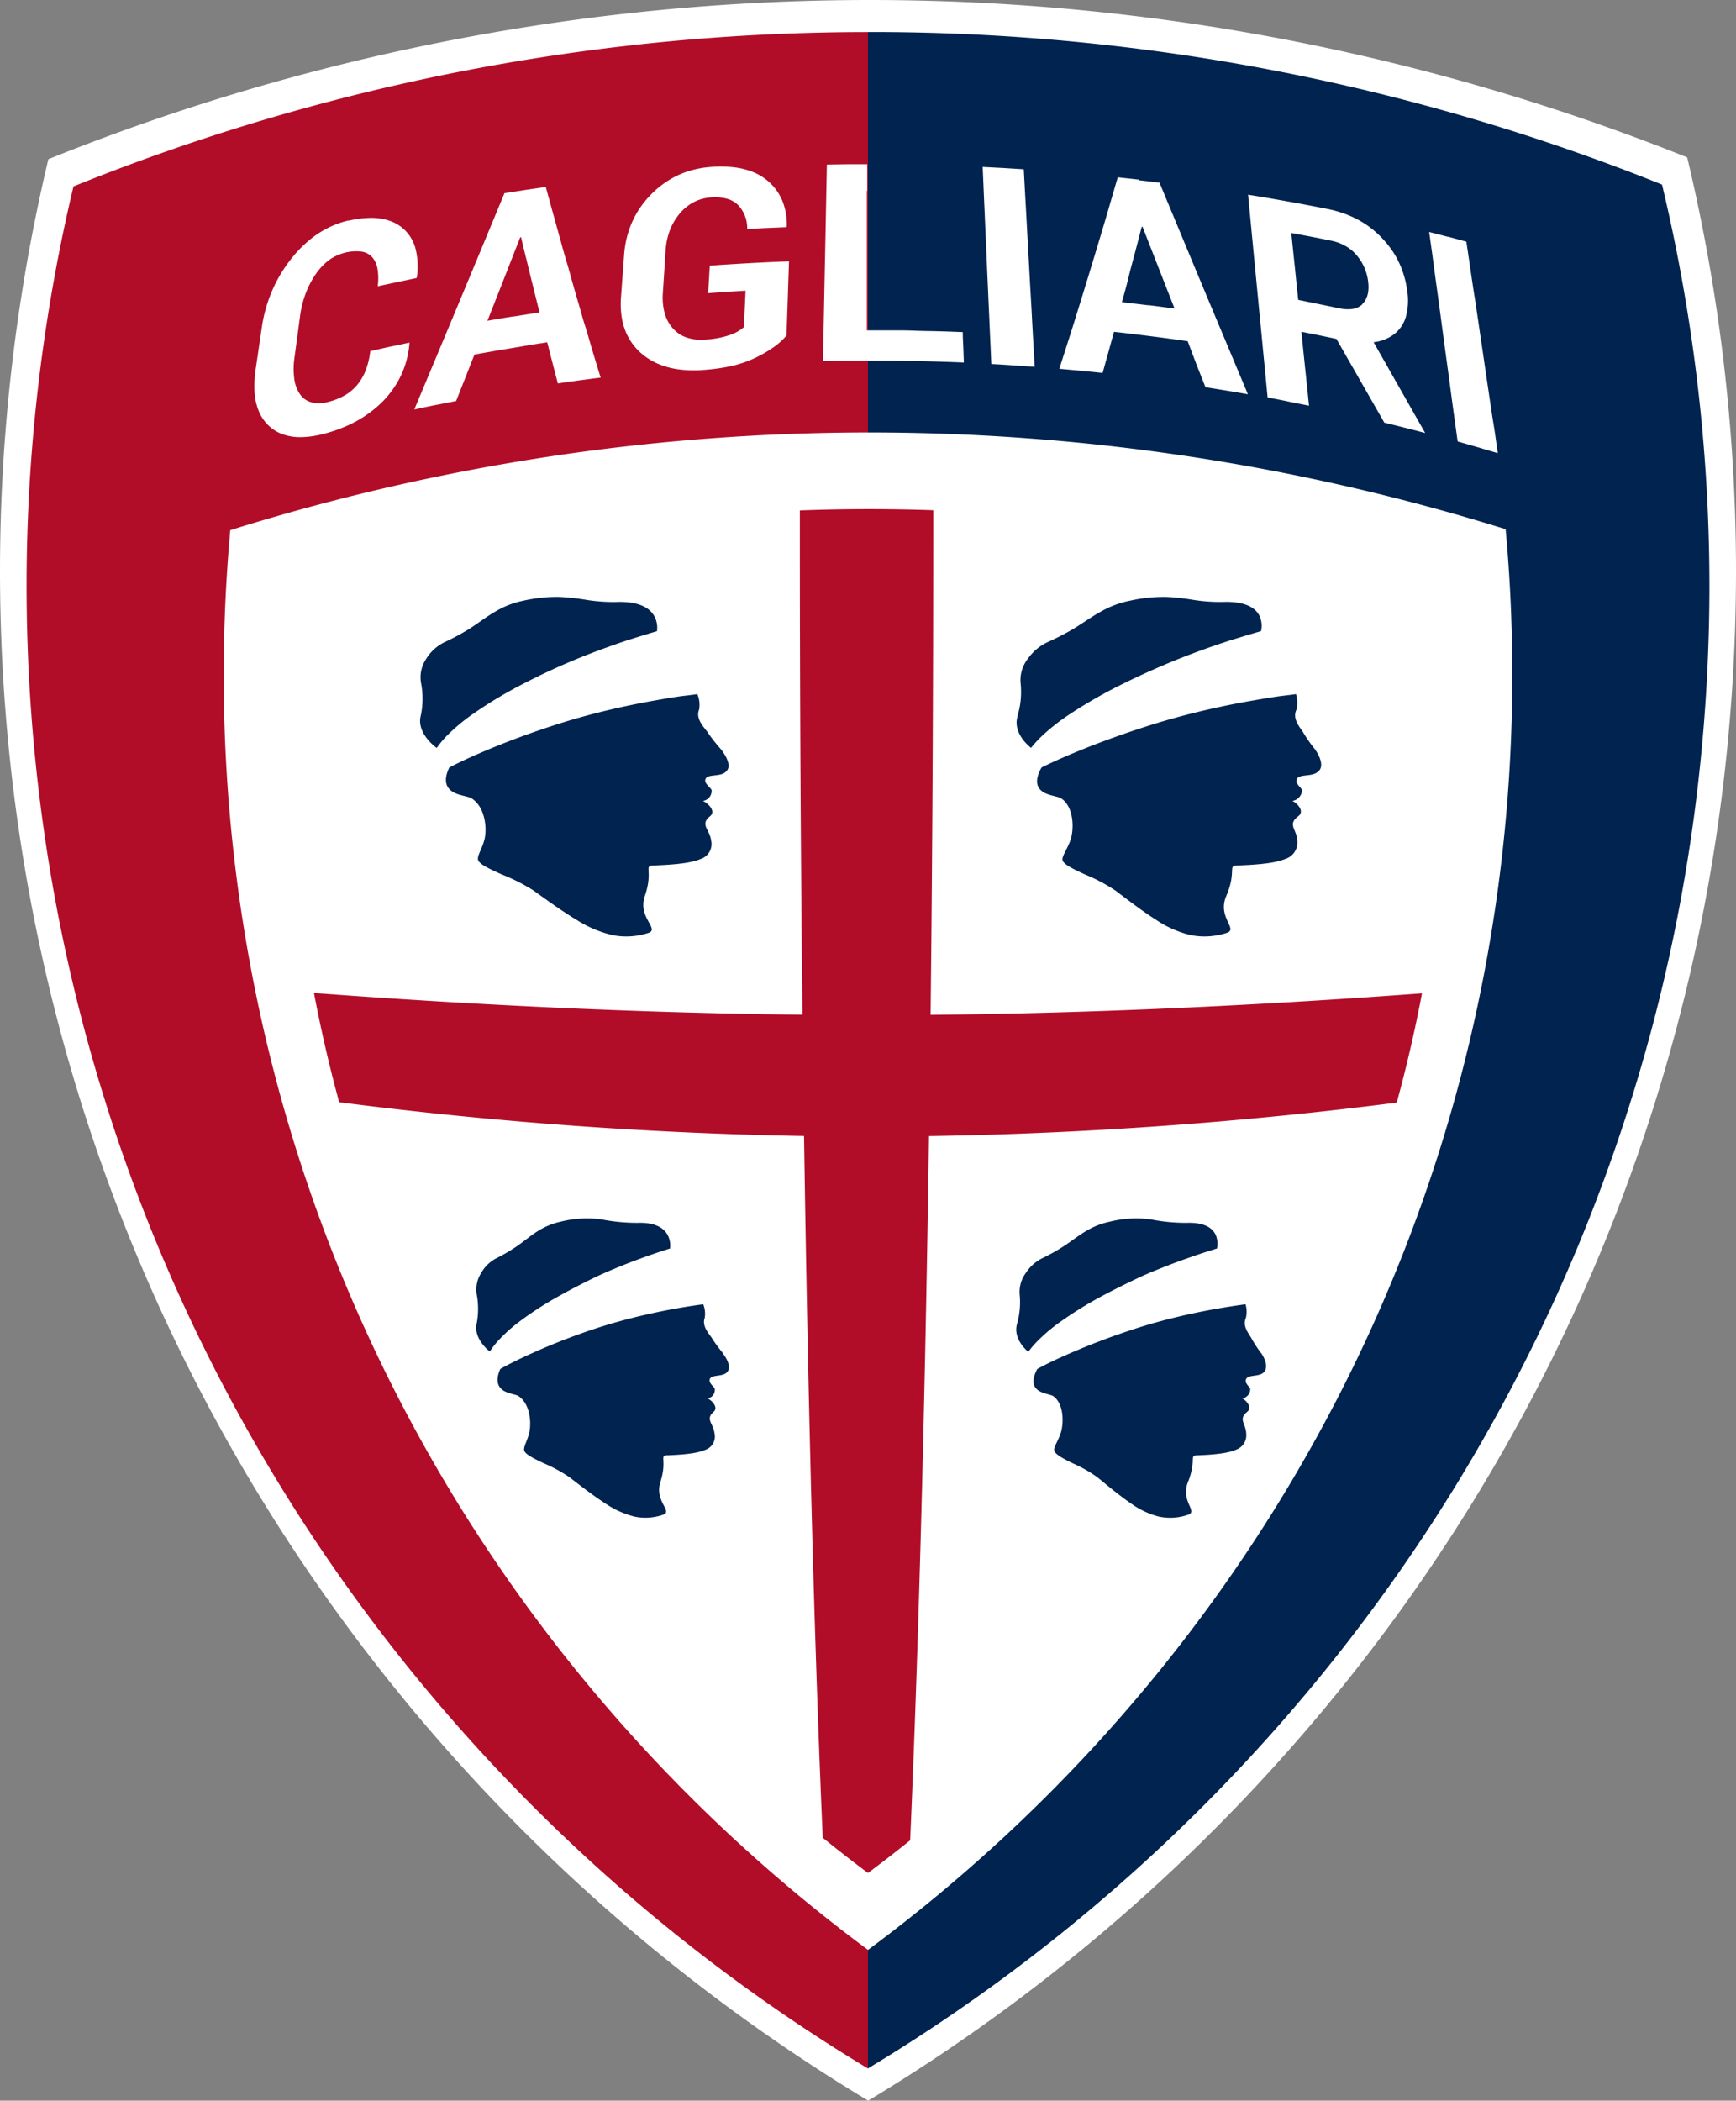 <svg xmlns="http://www.w3.org/2000/svg" xmlns:xlink="http://www.w3.org/1999/xlink" viewBox="0 0 422.36 510.98"><rect x="0" y="0" width="422.36" height="510.98" fill="#808080" stroke="none"/><defs><clipPath id="a" transform="translate(-189.64 -122)"><rect x="189.64" y="122" width="422.36" height="510.98" style="fill:none"/></clipPath></defs><title>Cagliari Calcio logo</title><g style="clip-path:url(#a)"><path d="M400.82,633C527.42,556.7,612,418.54,612,260.75a433.05,433.05,0,0,0-11.88-100.47,535.39,535.39,0,0,0-398.71.44,433.07,433.07,0,0,0-11.77,100c0,157.79,84.59,296,211.18,372.23" transform="translate(-189.64 -122)" style="fill:#fff"/><path d="M400.82,129.8a516.22,516.22,0,0,0-193.3,37.54,419.55,419.55,0,0,0-11.41,97c0,153,82,286.89,204.72,360.83Z" transform="translate(-189.64 -122)" style="fill:#b10d28"/><path d="M401.18,129.79h-.36V625.13C523.54,551.19,605.53,417.25,605.53,264.3A419.7,419.7,0,0,0,594,166.9a516.45,516.45,0,0,0-192.85-37.11" transform="translate(-189.64 -122)" style="fill:#00234f"/><path d="M557.57,286.2q0-17.94-1.62-35.48a520.8,520.8,0,0,0-310.28.24q-1.59,17.41-1.6,35.24c0,126.95,61.61,239.6,156.75,310.1C496,525.8,557.57,413.15,557.57,286.2" transform="translate(-189.64 -122)" style="fill:#fff"/><path d="M496.41,451.08a33.52,33.52,0,0,1-2.23-3.41c-.36-.89-2.41-2.92-1.43-5.07a6.27,6.27,0,0,0-.08-3.34s-.86.1-2.38.33-3.7.57-6.32,1.06-5.68,1.13-9,1.95-6.83,1.81-10.38,3c-4.73,1.58-8.83,3.14-12.18,4.54s-6,2.61-7.74,3.47S442,455,442,455c-1.44,2.74-1,4.23.12,5.11s3.19,1.08,3.77,1.49c2.65,1.88,2.56,6.63,1.85,8.87s-2,3.76-1.51,4.63,2.32,1.81,4.43,2.85a32.79,32.79,0,0,1,6,3.41c3.11,2.57,5.73,4.71,8.12,6.33a20.12,20.12,0,0,0,6.8,3.21,13.3,13.3,0,0,0,7.07-.43c2.57-.81-1.85-3.27,0-7.93,2.13-5.31.31-6.47,2.13-6.53,4.79-.18,7.83-.58,9.66-1.41a3.7,3.7,0,0,0,2.39-3.95c-.08-2.43-2-3.4.23-5.22,1.42-1.15-.4-2.93-1.17-3.27a2.33,2.33,0,0,0,1.93-2.23c0-.58-1.68-1.57-.91-2.64.64-.89,3-.42,4.1-1.39s.77-2.85-.55-4.8m-56.59-.34a23.34,23.34,0,0,1,2.21-2.58,42.58,42.58,0,0,1,5.55-4.67A94.14,94.14,0,0,1,458.23,437c2.76-1.47,5.45-2.78,8-4s5.08-2.21,7.42-3.13,4.55-1.7,6.57-2.4,3.87-1.27,5.5-1.78a5.44,5.44,0,0,0-.28-3.24c-.71-1.6-2.56-3.17-7.13-3a44.64,44.64,0,0,1-8.62-.83,26.29,26.29,0,0,0-10.06.55,18.51,18.51,0,0,0-6,2.42c-1.67,1-3.21,2.24-5.21,3.56a49.23,49.23,0,0,1-5.39,3,10.23,10.23,0,0,0-3.86,3.56,7.78,7.78,0,0,0-1.43,5.39,19.16,19.16,0,0,1-.64,6.86c-1.13,3.83,2.66,6.81,2.66,6.81" transform="translate(-189.64 -122)" style="fill:#00234f"/><path d="M510.29,309.71c-1.37,1.26-4.21.57-5,1.58-.94,1.21,1.17,2.34,1.12,3a2.75,2.75,0,0,1-2.36,2.53c.94.38,3.18,2.41,1.46,3.71-2.75,2.07-.36,3.17-.25,5.92a4.17,4.17,0,0,1-2.91,4.48c-2.23.94-5.94,1.39-11.81,1.6-2.22.07,0,1.4-2.56,7.43-2.26,5.29,3.15,8.09,0,9a17.48,17.48,0,0,1-8.65.5A25.45,25.45,0,0,1,471,345.8c-2.94-1.84-6.15-4.27-10-7.19a41.59,41.59,0,0,0-7.32-3.87c-2.58-1.18-4.85-2.26-5.42-3.24s1-2.71,1.85-5.25.86-8-2.31-10.06c-.72-.48-3.28-.69-4.6-1.69s-1.91-2.69-.16-5.81c0,0,1.15-.59,3.31-1.57s5.36-2.36,9.45-3.94,9.08-3.36,14.86-5.15c4.33-1.34,8.64-2.46,12.66-3.39s7.76-1.66,11-2.22,5.85-1,7.71-1.21,2.91-.37,2.91-.37a6.57,6.57,0,0,1,.11,3.8c-1.18,2.44,1.33,4.74,1.78,5.75a34.88,34.88,0,0,0,2.74,3.87c1.5,2.18,2.14,4.43.7,5.45M437.2,296.13a20.19,20.19,0,0,0,.77-7.77,8.39,8.39,0,0,1,1.74-6.12,12.14,12.14,0,0,1,4.7-4,62.07,62.07,0,0,0,6.57-3.39c2.43-1.5,4.31-2.88,6.35-4a23.36,23.36,0,0,1,7.25-2.74,37.33,37.33,0,0,1,8.94-.91,54.37,54.37,0,0,1,6.49.72,40.93,40.93,0,0,0,7.37.49c5.56-.15,7.84,1.62,8.71,3.44a5.73,5.73,0,0,1,.35,3.67c-2,.57-4.23,1.24-6.7,2s-5.16,1.69-8,2.72-5.89,2.22-9,3.55-6.43,2.82-9.79,4.49a116.91,116.91,0,0,0-13,7.41,50.77,50.77,0,0,0-6.76,5.29,27.4,27.4,0,0,0-2.7,2.93s-4.62-3.4-3.26-7.74" transform="translate(-189.64 -122)" style="fill:#00234f"/><path d="M365.47,451.08a37,37,0,0,1-2.52-3.41c-.44-.89-2.66-2.92-1.86-5.07a6.32,6.32,0,0,0-.35-3.34s-1.52.18-4.07.59-6.11,1.06-10.19,2a133.48,133.48,0,0,0-13.27,3.74c-4.6,1.58-8.56,3.14-11.8,4.54s-5.75,2.61-7.45,3.47-2.6,1.39-2.6,1.39c-1.21,2.74-.61,4.23.55,5.11s3.28,1.07,3.89,1.49c2.89,1.93,3.13,6.63,2.61,8.87s-1.66,3.76-1.12,4.63,2.47,1.81,4.67,2.85a36.34,36.34,0,0,1,6.26,3.41c3.33,2.57,6.13,4.71,8.66,6.33a22.14,22.14,0,0,0,7.06,3.21,13.12,13.12,0,0,0,7-.43c2.51-.81-2.12-3.27-.64-7.93,1.69-5.31-.24-6.47,1.57-6.53,4.78-.18,7.78-.58,9.54-1.41a3.38,3.38,0,0,0,2.06-3.95c-.28-2.43-2.3-3.41-.22-5.22,1.32-1.14-.65-2.93-1.45-3.27a2.1,2.1,0,0,0,1.75-2.23c0-.58-1.81-1.57-1.13-2.64.56-.88,2.94-.43,4-1.39s.54-2.85-1-4.8m-56.62-.34a20.65,20.65,0,0,1,2-2.58,38,38,0,0,1,5.16-4.67A84,84,0,0,1,326.1,437c2.63-1.47,5.21-2.78,7.69-4s4.89-2.21,7.15-3.13,4.4-1.7,6.37-2.4,3.76-1.27,5.34-1.78a5.52,5.52,0,0,0-.55-3.24c-.85-1.6-2.83-3.17-7.38-3a45.75,45.75,0,0,1-8.69-.83,26,26,0,0,0-10,.55,17,17,0,0,0-5.75,2.42c-1.58,1-3,2.24-4.9,3.56a44.78,44.78,0,0,1-5.15,3,9,9,0,0,0-3.56,3.56,7.42,7.42,0,0,0-1,5.39,19,19,0,0,1-.06,6.86c-.81,3.83,3.23,6.81,3.23,6.81" transform="translate(-189.64 -122)" style="fill:#00234f"/><path d="M366.26,309.71c-1.26,1.26-4.17.58-4.86,1.58-.83,1.21,1.37,2.34,1.38,3a2.48,2.48,0,0,1-2.14,2.53c1,.38,3.36,2.41,1.76,3.71-2.56,2.06-.09,3.17.25,5.92a3.8,3.8,0,0,1-2.52,4.48c-2.15.94-5.82,1.39-11.67,1.6-2.21.07.13,1.4-1.94,7.43-1.82,5.29,3.83,8.09.77,9a17.25,17.25,0,0,1-8.62.5A27.85,27.85,0,0,1,330,345.8c-3.09-1.84-6.51-4.27-10.57-7.2a46.23,46.23,0,0,0-7.64-3.87c-2.68-1.18-5-2.26-5.69-3.24s.75-2.71,1.4-5.25.3-7.9-3.15-10.06c-.77-.49-3.34-.69-4.75-1.69s-2.14-2.69-.65-5.8c0,0,1.09-.59,3.18-1.58s5.16-2.36,9.12-3.94,8.8-3.36,14.43-5.15c4.22-1.34,8.43-2.46,12.37-3.39s7.62-1.66,10.77-2.22,5.77-1,7.6-1.2,2.88-.37,2.88-.37a6.69,6.69,0,0,1,.42,3.8c-1,2.44,1.72,4.74,2.26,5.75a40.09,40.09,0,0,0,3.07,3.87c1.7,2.19,2.52,4.43,1.16,5.45M292,296.13a19.89,19.89,0,0,0,.12-7.77,8,8,0,0,1,1.23-6.12,10.77,10.77,0,0,1,4.36-4,55.38,55.38,0,0,0,6.29-3.39c2.3-1.5,4.06-2.88,6-4a21.54,21.54,0,0,1,7-2.74,36.47,36.47,0,0,1,8.86-.91,55.77,55.77,0,0,1,6.55.73,41.64,41.64,0,0,0,7.41.49c5.55-.16,8,1.62,9,3.44a5.91,5.91,0,0,1,.66,3.67c-1.93.57-4.13,1.24-6.53,2s-5,1.69-7.78,2.72-5.7,2.21-8.74,3.54-6.19,2.83-9.41,4.5a104.17,104.17,0,0,0-12.36,7.41,45.25,45.25,0,0,0-6.32,5.29,24.56,24.56,0,0,0-2.45,2.94s-4.91-3.4-3.91-7.74" transform="translate(-189.64 -122)" style="fill:#00234f"/><path d="M541.89,179.56l4.51,1.22c.38,2.57.74,5,1.07,7.28s.65,4.46,1,6.55l.9,6.07c.29,2,.57,3.9.86,5.83s.57,3.86.85,5.83l.9,6.07c.31,2.09.62,4.26,1,6.55s.69,4.7,1.07,7.28l-4.87-1.45-4.9-1.4-1-7.21c-.31-2.27-.6-4.42-.87-6.49s-.55-4.06-.82-6l-.78-5.78c-.26-1.91-.51-3.83-.77-5.78s-.53-3.94-.82-6-.57-4.22-.87-6.49l-1-7.21,4.56,1.17M521.1,196c-1.22,1.22-3.19,1.52-5.91.94-1.93-.41-3.38-.71-4.84-1l-4.86-1c-.22-2.17-.42-4-.59-5.67s-.33-3.25-.51-4.94-.36-3.5-.58-5.66l4.8.9c1.44.28,2.87.56,4.77.95a12,12,0,0,1,3.62,1.32,10,10,0,0,1,2.76,2.31,12.18,12.18,0,0,1,1.85,3,12.37,12.37,0,0,1,.9,3.42q.42,3.56-1.41,5.38M532,192.77a22.87,22.87,0,0,0-1.08-4.67,22.29,22.29,0,0,0-2-4.27,23.9,23.9,0,0,0-3-3.87,23.2,23.2,0,0,0-3.78-3.24,23.52,23.52,0,0,0-4.46-2.38,27.69,27.69,0,0,0-5.13-1.52c-2.54-.51-4.67-.91-6.66-1.28s-3.85-.7-5.85-1.05-4.16-.71-6.75-1.13c.24,2.46.46,4.77.67,7s.41,4.27.6,6.27.38,3.93.56,5.81.36,3.73.54,5.58.35,3.7.54,5.58.37,3.81.56,5.81.4,4.08.61,6.27.43,4.5.67,7c2,.38,3.55.67,5.07,1s3,.6,5,1c-.24-2.39-.45-4.39-.64-6.26s-.38-3.6-.57-5.46-.4-3.86-.64-6.26l4.26.85,4.26.89,3.11,5.43,2.69,4.7,2.7,4.72,3.16,5.52c2,.48,3.48.86,5,1.24s3,.76,4.94,1.28l-3.41-6-2.91-5.12-2.89-5.09-3.34-5.88a10.06,10.06,0,0,0,4.92-1.89,8.29,8.29,0,0,0,2.92-4.25,14.9,14.9,0,0,0,.35-6.27m-63,3.39c1.92.24,3.84.49,6.39.84l-2.11-5.36-1.8-4.6-1.8-4.6c-.63-1.61-1.31-3.34-2.08-5.32l-.21,0c-.63,2.45-1.16,4.48-1.66,6.38s-1,3.66-1.46,5.56-1,3.93-1.7,6.38c2.57.29,4.49.52,6.41.76m-2.36-30.43c1.53.17,3.06.35,5.1.6l2.67,6.42,2.44,5.86,2.27,5.46,2.18,5.22,2.15,5.15,2.2,5.25c.75,1.79,1.52,3.62,2.32,5.52l2.51,6,2.77,6.59c-2.06-.36-3.6-.63-5.15-.88s-3.1-.51-5.17-.83l-2.19-5.53L478.6,205c-2.38-.34-4.36-.62-6.22-.86s-3.59-.46-5.45-.69-3.85-.47-6.26-.73l-1.38,5c-.42,1.5-.83,3-1.39,5-2.1-.22-3.68-.38-5.26-.53l-5.28-.48c.75-2.33,1.45-4.51,2.11-6.58s1.28-4,1.87-5.93,1.16-3.71,1.7-5.49,1.09-3.53,1.62-5.28,1.06-3.49,1.6-5.27,1.08-3.61,1.65-5.5,1.15-3.86,1.75-5.94,1.25-4.26,1.92-6.59l5.11.56m-35.84,44.86c2.11.11,3.69.21,5.27.32s3.15.21,5.25.37c-.13-2.4-.26-4.66-.38-6.8s-.23-4.16-.33-6.12-.21-3.83-.32-5.67-.2-3.64-.3-5.44-.2-3.6-.3-5.44-.21-3.72-.31-5.67-.22-4-.34-6.12-.24-4.39-.37-6.8l-5-.31-5-.26c.11,2.4.2,4.64.29,6.78s.19,4.16.27,6.1.17,3.82.25,5.65.16,3.63.23,5.43.16,3.6.24,5.43.16,3.71.25,5.65.17,4,.27,6.1.19,4.38.3,6.78m-30.28-42.11c0,2,0,3.94,0,5.77s0,3.61,0,5.35,0,3.46,0,5.21,0,3.51,0,5.35,0,3.75,0,5.77,0,4.17,0,6.49c2.34,0,4.39,0,6.29,0s3.65,0,5.4.08,3.5.08,5.39.13,3.93.12,6.26.22c0,1.48.09,2.59.13,3.7s.08,2.22.13,3.7c-2.27-.1-4.36-.17-6.32-.23s-3.8-.11-5.57-.14-3.49-.06-5.21-.08-3.44,0-5.22,0l-5.6,0c-2,0-4.06.05-6.35.11,0-2.39.09-4.64.13-6.76s.08-4.15.12-6.09.07-3.81.11-5.64.07-3.62.11-5.42.07-3.59.11-5.42.07-3.7.11-5.64.08-4,.12-6.09.09-4.37.13-6.76l4.92-.08,4.9,0c0,2.31,0,4.46,0,6.48m-38.72,24.88,4.56-.32,4.56-.28c-.08,1.78-.14,3.1-.2,4.44s-.12,2.66-.21,4.43a10.47,10.47,0,0,1-3.44,1.92,21.92,21.92,0,0,1-5.89,1.1,11.27,11.27,0,0,1-4.56-.48,7.83,7.83,0,0,1-3.39-2.25,9.28,9.28,0,0,1-2-3.73,14.7,14.7,0,0,1-.43-4.9l.33-5.06c.1-1.52.2-3,.33-5.06a17.08,17.08,0,0,1,1-5,14.34,14.34,0,0,1,2.38-4.1,11.32,11.32,0,0,1,3.44-2.83,10.6,10.6,0,0,1,4.22-1.17,11.42,11.42,0,0,1,3.82.3,6.21,6.21,0,0,1,2.72,1.49,8.13,8.13,0,0,1,2.28,5.9c1.91-.11,3.34-.18,4.78-.25l4.77-.2.08-.2a15.36,15.36,0,0,0-1.08-6.22,12.76,12.76,0,0,0-3.48-4.78,13,13,0,0,0-3.6-2.19,18,18,0,0,0-4.57-1.16,28.62,28.62,0,0,0-5.56-.11,23.89,23.89,0,0,0-5.52,1,21.32,21.32,0,0,0-4.89,2.23,22.81,22.81,0,0,0-4.28,3.43,23.41,23.41,0,0,0-3.4,4.35,22.83,22.83,0,0,0-2.21,5,24.8,24.8,0,0,0-1,5.55c-.15,2-.26,3.54-.37,5.05s-.22,3-.37,5.05a21,21,0,0,0,.26,5.43,14.64,14.64,0,0,0,1.64,4.55,14.17,14.17,0,0,0,3,3.68,15.7,15.7,0,0,0,4.19,2.61,19.38,19.38,0,0,0,5.08,1.34,28.84,28.84,0,0,0,6,.11,45.12,45.12,0,0,0,6.93-1,27.13,27.13,0,0,0,5.69-2,30.48,30.48,0,0,0,4.4-2.57,16.27,16.27,0,0,0,3.08-2.8c.08-2.41.14-4.41.21-6.28s.12-3.61.18-5.48.13-3.88.21-6.28c-2.57.1-4.72.19-6.72.29s-3.86.2-5.85.32-4.15.26-6.71.44c-.07,1.34-.13,2.34-.19,3.33s-.11,2-.18,3.34M314.56,199c1.9-.31,3.8-.61,6.34-1-.61-2.44-1.11-4.47-1.58-6.36s-.9-3.66-1.36-5.55-1-3.93-1.54-6.38l-.21,0-2.13,5.44-1.84,4.69-1.85,4.7c-.65,1.66-1.35,3.44-2.16,5.48,2.52-.44,4.42-.75,6.32-1.06m2.82-30.75,5.06-.73c.63,2.33,1.23,4.51,1.8,6.58l1.64,5.91c.53,1.89,1,3.7,1.55,5.48s1,3.51,1.49,5.25,1,3.48,1.52,5.25,1,3.59,1.6,5.46,1.13,3.84,1.75,5.9,1.27,4.23,2,6.54c-2.09.26-3.66.47-5.22.68s-3.12.43-5.2.74c-.52-2-.91-3.5-1.3-5s-.77-3-1.28-5c-2.38.36-4.35.66-6.19,1l-5.38.89c-1.83.32-3.79.66-6.14,1.09l-2.22,5.64-2.24,5.65c-2,.4-3.57.71-5.1,1s-3,.63-5.08,1.07l2.83-6.74,2.56-6.11,2.36-5.65,2.24-5.37,2.2-5.27,2.22-5.33,2.32-5.58,2.49-6,2.72-6.57,5-.77m-42.85,7.39a22.93,22.93,0,0,0-5.17,1.87,24.26,24.26,0,0,0-4.63,3.08,30.41,30.41,0,0,0-4.14,4.28,35.3,35.3,0,0,0-3.4,5.12,34.54,34.54,0,0,0-2.41,5.59,35.68,35.68,0,0,0-1.42,6l-.75,5.11-.75,5.11a26.52,26.52,0,0,0-.27,5.72,14.39,14.39,0,0,0,1.05,4.59,10.31,10.31,0,0,0,2.39,3.47,9.65,9.65,0,0,0,3.56,2.14,12.92,12.92,0,0,0,4.52.64,23.49,23.49,0,0,0,5.47-.84,35.19,35.19,0,0,0,5.55-1.94,28.91,28.91,0,0,0,4.83-2.72A26.69,26.69,0,0,0,283,219.4a24.59,24.59,0,0,0,3.17-4.15,22.31,22.31,0,0,0,2.09-4.62,23.9,23.9,0,0,0,1-5.1l0-.19c-1.92.41-3.34.73-4.78,1l-4.76,1.08a18.44,18.44,0,0,1-1.06,4.52,12.69,12.69,0,0,1-2,3.55,11.32,11.32,0,0,1-3,2.6,15.51,15.51,0,0,1-4.08,1.65,8.08,8.08,0,0,1-4,.16A4.92,4.92,0,0,1,262.7,218a8.37,8.37,0,0,1-1.44-3.7,18.06,18.06,0,0,1,0-5.14c.28-2,.48-3.56.69-5.09s.41-3.06.68-5.1a25.23,25.23,0,0,1,1.32-5.43,21.57,21.57,0,0,1,2.41-4.71,14.49,14.49,0,0,1,3.25-3.51,11.33,11.33,0,0,1,7.91-2.13,4.33,4.33,0,0,1,2.64,1.33,5.81,5.81,0,0,1,1.32,2.85,14.28,14.28,0,0,1,.06,4.26l4.7-1,4.73-1,.09-.22a17.49,17.49,0,0,0-.37-7.09,9.72,9.72,0,0,0-3.11-4.85,9.9,9.9,0,0,0-3.44-1.86,14.07,14.07,0,0,0-4.37-.61,24.19,24.19,0,0,0-5.29.68" transform="translate(-189.64 -122)" style="fill:#fff"/><path d="M535.62,363.62c-35.7,2.64-76.31,4.82-119.57,5.23.42-37.37.64-76.87.64-117.74,0-1.66,0-3.31,0-5-5.16-.17-10.33-.27-15.54-.27q-8.49,0-16.91.32v4.93c0,40.86.22,80.36.64,117.73-43-.46-83.38-2.64-118.85-5.28q2.55,13.47,6.13,26.57a1022.9,1022.9,0,0,0,113.1,8.22c1,66.44,2.53,124.95,4.55,170.7,3.62,2.92,7.29,5.79,11,8.56,3.48-2.58,6.89-5.24,10.27-7.95,2-45.84,3.62-104.56,4.58-171.29a1022.83,1022.83,0,0,0,113.8-8.15q3.59-13.11,6.15-26.61" transform="translate(-189.64 -122)" style="fill:#b10d28"/></g></svg>